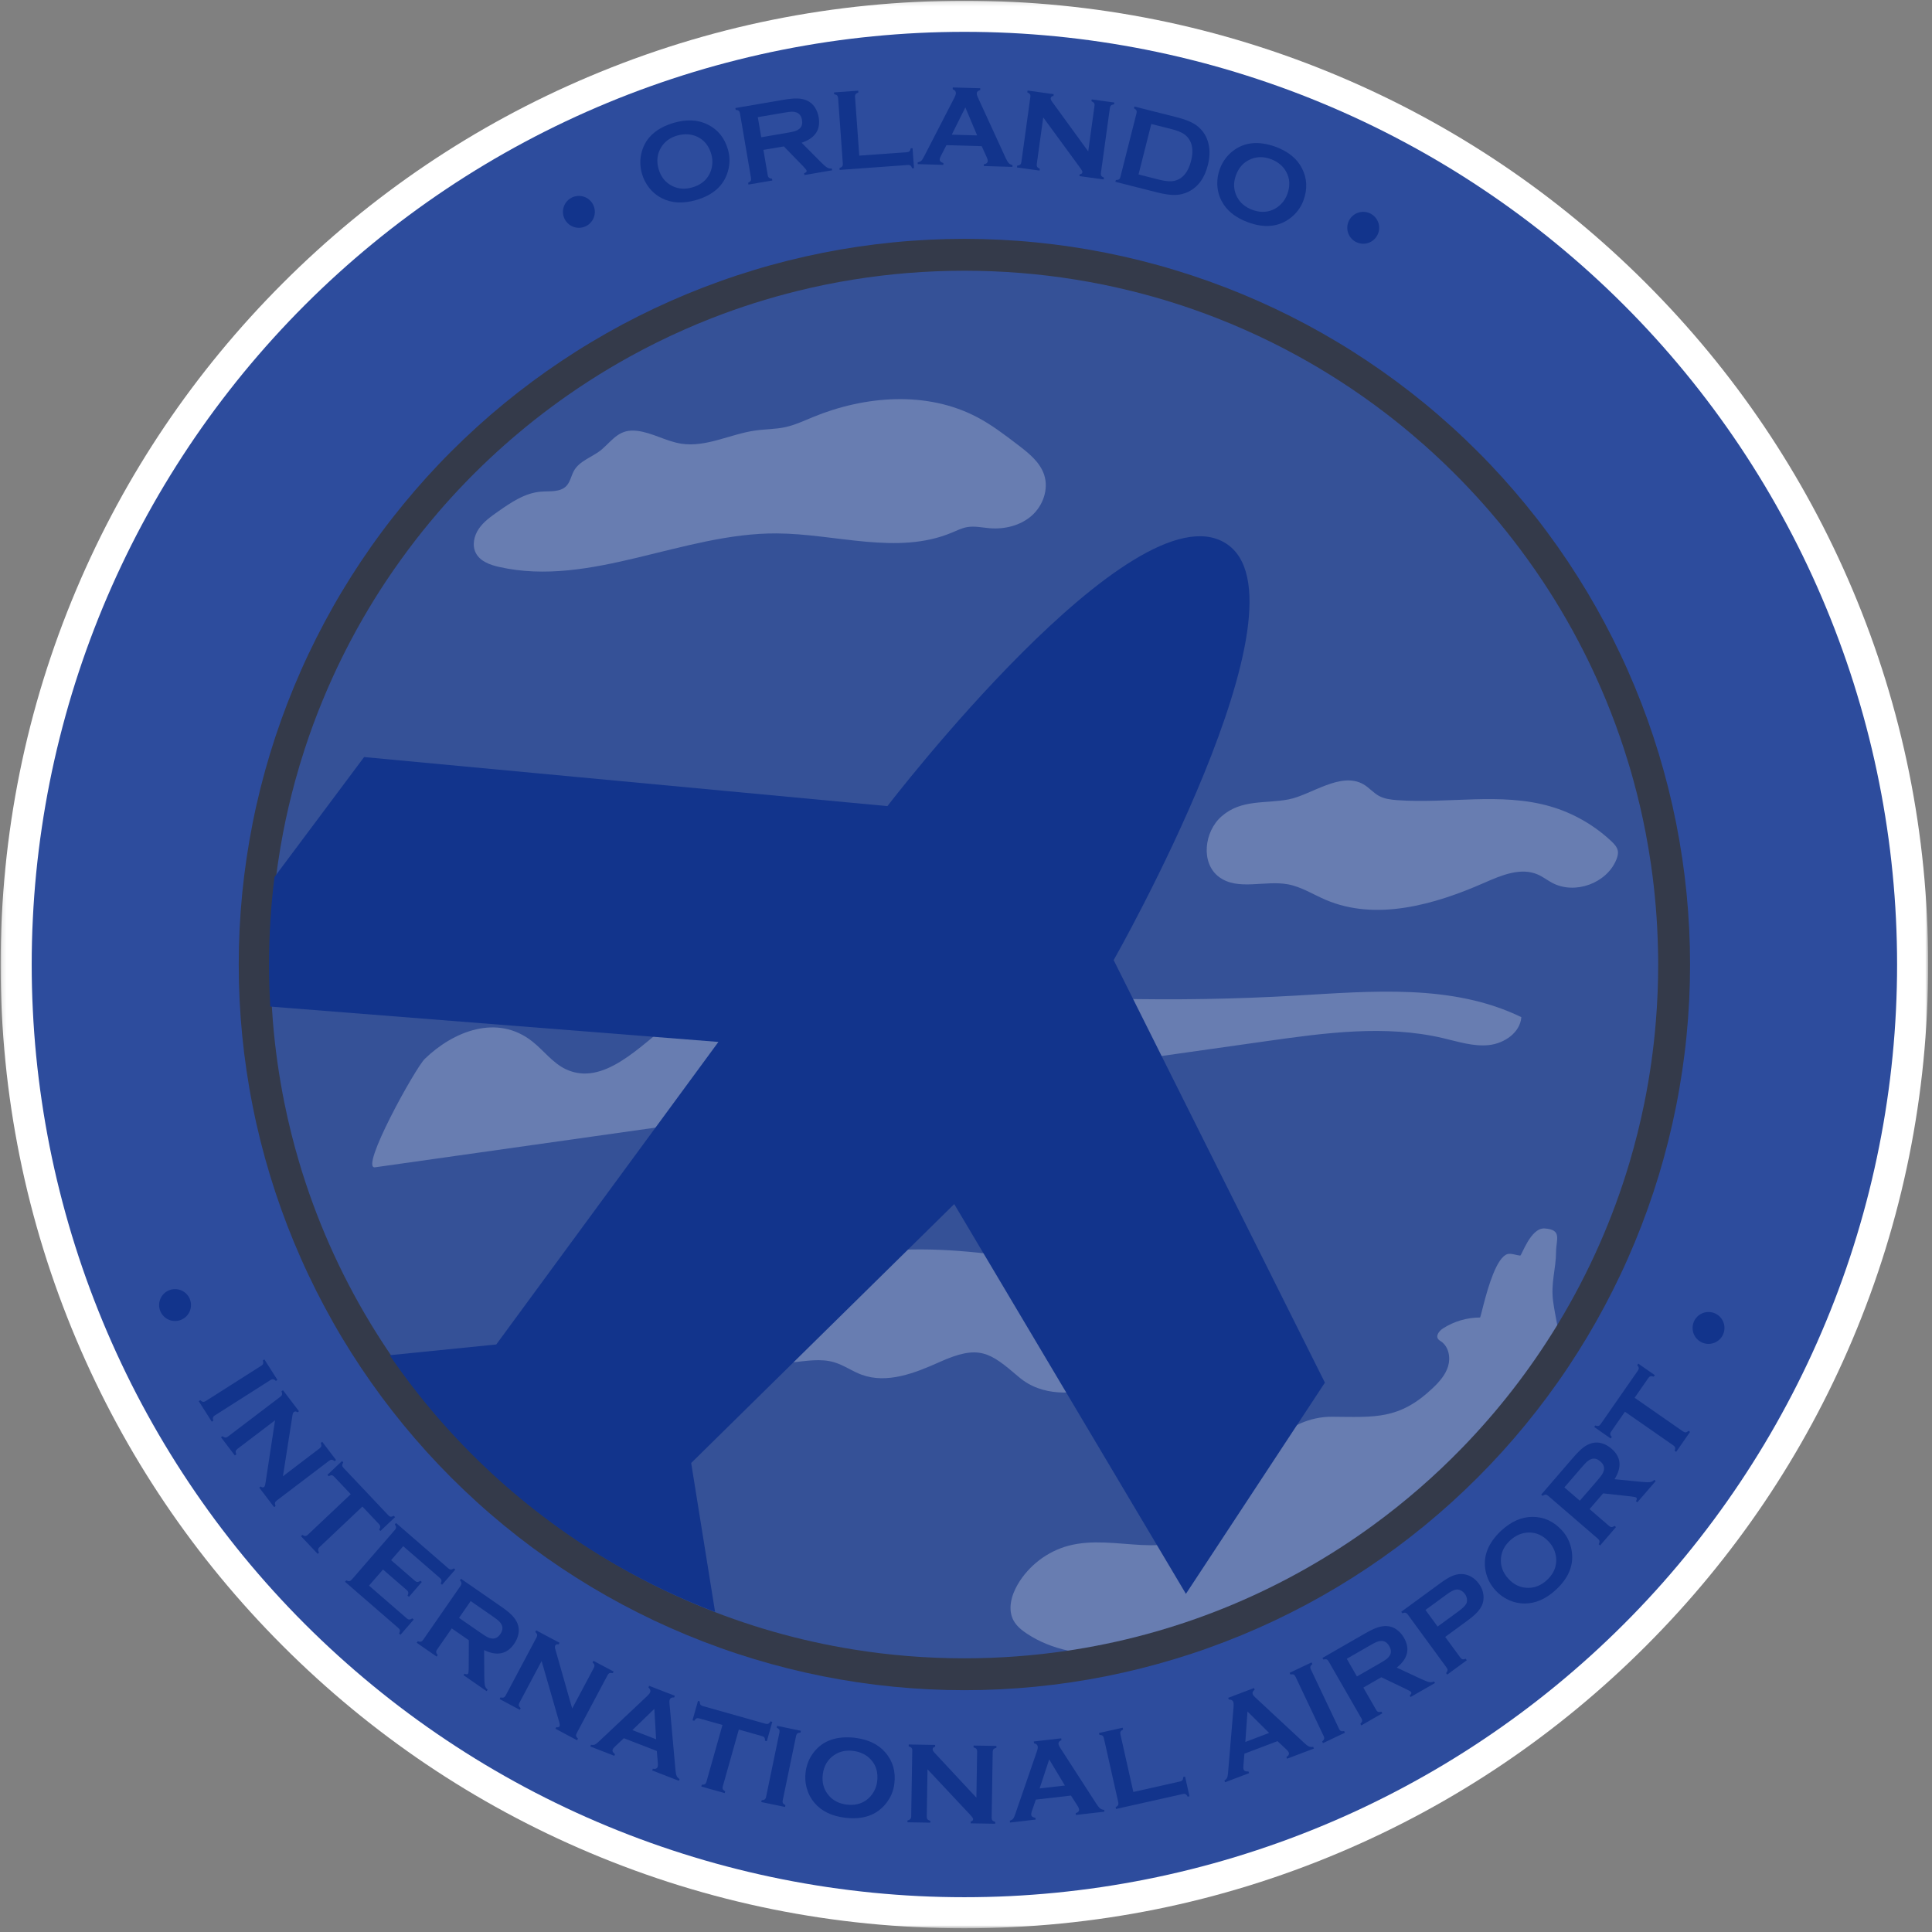<?xml version="1.0" encoding="UTF-8"?> <svg xmlns="http://www.w3.org/2000/svg" width="433" height="433" viewBox="0 0 433 433" fill="none"><rect x="0" y="0" width="433" height="433" fill="#808080" stroke="none"/><mask id="mask0_660_4257" style="mask-type:luminance" maskUnits="userSpaceOnUse" x="0" y="0" width="433" height="433"><path d="M0.13 0.156H432.13V432.156H0.13V0.156Z" fill="white"></path></mask><g mask="url(#mask0_660_4257)"><path d="M216.141 432.167C186.984 432.167 158.693 426.458 132.063 415.193C106.339 404.313 83.24 388.74 63.406 368.906C43.568 349.073 27.995 325.974 17.115 300.25C5.854 273.615 0.141 245.328 0.141 216.167C0.141 187.01 5.854 158.724 17.12 132.089C27.995 106.37 43.573 83.271 63.406 63.438C83.24 43.599 106.339 28.026 132.063 17.146C158.693 5.88 186.984 0.167 216.141 0.167C245.297 0.167 273.583 5.88 300.219 17.146C325.943 28.026 349.042 43.599 368.875 63.438C388.708 83.271 404.281 106.37 415.161 132.094C426.432 158.724 432.141 187.016 432.141 216.172C432.141 245.328 426.427 273.615 415.161 300.25C404.281 325.974 388.708 349.073 368.875 368.906C349.042 388.74 325.943 404.318 300.219 415.193C273.583 426.458 245.297 432.167 216.141 432.167Z" fill="white"></path></g><path d="M425.177 216.167C425.177 219.589 425.089 223.01 424.922 226.427C424.756 229.844 424.506 233.255 424.167 236.656C423.834 240.063 423.417 243.458 422.912 246.839C422.412 250.224 421.828 253.594 421.157 256.948C420.49 260.307 419.74 263.641 418.912 266.958C418.078 270.281 417.167 273.573 416.172 276.849C415.183 280.12 414.11 283.37 412.953 286.589C411.802 289.813 410.573 293 409.261 296.161C407.953 299.323 406.568 302.448 405.105 305.542C403.641 308.635 402.105 311.693 400.49 314.708C398.881 317.724 397.193 320.698 395.438 323.635C393.677 326.568 391.849 329.458 389.948 332.302C388.047 335.146 386.078 337.943 384.037 340.693C382 343.438 379.896 346.135 377.724 348.781C375.558 351.422 373.323 354.016 371.026 356.547C368.73 359.083 366.37 361.563 363.948 363.979C361.532 366.396 359.052 368.755 356.521 371.052C353.985 373.349 351.396 375.583 348.75 377.755C346.105 379.927 343.412 382.031 340.662 384.068C337.912 386.104 335.12 388.073 332.271 389.974C329.427 391.875 326.542 393.703 323.605 395.464C320.672 397.224 317.693 398.906 314.677 400.521C311.662 402.135 308.605 403.672 305.516 405.135C302.422 406.599 299.297 407.984 296.136 409.292C292.974 410.599 289.782 411.833 286.563 412.984C283.339 414.135 280.094 415.208 276.818 416.203C273.547 417.198 270.25 418.109 266.933 418.938C263.615 419.771 260.276 420.521 256.922 421.188C253.568 421.854 250.198 422.438 246.813 422.943C243.427 423.443 240.032 423.859 236.631 424.198C233.224 424.531 229.813 424.786 226.396 424.953C222.979 425.12 219.563 425.203 216.141 425.203C212.719 425.203 209.302 425.12 205.886 424.953C202.464 424.786 199.058 424.531 195.651 424.198C192.245 423.859 188.854 423.443 185.469 422.943C182.084 422.438 178.714 421.854 175.36 421.188C172.006 420.521 168.667 419.771 165.349 418.938C162.032 418.109 158.735 417.198 155.459 416.203C152.188 415.208 148.938 414.135 145.719 412.984C142.495 411.833 139.308 410.599 136.146 409.292C132.985 407.984 129.86 406.599 126.766 405.135C123.672 403.672 120.62 402.135 117.599 400.521C114.584 398.906 111.61 397.224 108.672 395.464C105.74 393.703 102.849 391.875 100.006 389.974C97.162 388.073 94.365 386.104 91.62 384.068C88.87 382.031 86.172 379.927 83.532 377.755C80.886 375.583 78.297 373.349 75.761 371.052C73.224 368.755 70.75 366.396 68.329 363.979C65.912 361.563 63.552 359.083 61.255 356.547C58.959 354.016 56.724 351.422 54.552 348.781C52.386 346.135 50.282 343.438 48.24 340.693C46.203 337.943 44.235 335.146 42.334 332.302C40.433 329.458 38.605 326.568 36.844 323.635C35.084 320.698 33.401 317.724 31.787 314.708C30.177 311.693 28.636 308.635 27.177 305.542C25.714 302.448 24.328 299.323 23.016 296.161C21.709 293 20.48 289.813 19.323 286.589C18.172 283.37 17.099 280.12 16.105 276.849C15.115 273.573 14.204 270.281 13.37 266.958C12.537 263.641 11.787 260.307 11.12 256.948C10.454 253.594 9.87 250.224 9.37 246.839C8.865 243.458 8.448 240.063 8.11 236.656C7.776 233.255 7.526 229.844 7.36 226.427C7.188 223.01 7.104 219.589 7.104 216.167C7.104 212.75 7.188 209.328 7.36 205.911C7.526 202.495 7.776 199.083 8.11 195.682C8.448 192.276 8.865 188.88 9.37 185.495C9.87 182.115 10.454 178.745 11.12 175.391C11.787 172.031 12.537 168.698 13.37 165.38C14.204 162.057 15.115 158.76 16.105 155.49C17.099 152.214 18.172 148.969 19.323 145.745C20.48 142.526 21.709 139.333 23.016 136.177C24.328 133.016 25.714 129.885 27.177 126.797C28.636 123.703 30.177 120.646 31.787 117.63C33.401 114.615 35.084 111.635 36.844 108.703C38.605 105.771 40.433 102.88 42.334 100.036C44.235 97.193 46.203 94.396 48.24 91.646C50.282 88.901 52.386 86.203 54.552 83.557C56.724 80.917 58.959 78.323 61.255 75.792C63.552 73.255 65.912 70.776 68.329 68.359C70.75 65.938 73.224 63.583 75.761 61.286C78.297 58.984 80.886 56.755 83.532 54.583C86.172 52.411 88.87 50.307 91.62 48.271C94.365 46.234 97.162 44.266 100.006 42.365C102.849 40.464 105.74 38.63 108.672 36.875C111.61 35.115 114.584 33.427 117.599 31.818C120.62 30.203 123.672 28.667 126.766 27.203C129.86 25.74 132.985 24.354 136.146 23.047C139.308 21.734 142.495 20.505 145.719 19.354C148.938 18.203 152.188 17.13 155.459 16.135C158.735 15.141 162.032 14.229 165.349 13.401C168.667 12.568 172.006 11.818 175.36 11.151C178.714 10.484 182.084 9.901 185.469 9.396C188.854 8.896 192.245 8.474 195.651 8.141C199.058 7.807 202.464 7.552 205.886 7.385C209.302 7.219 212.719 7.135 216.141 7.135C219.563 7.135 222.979 7.219 226.396 7.385C229.813 7.552 233.224 7.807 236.631 8.141C240.032 8.474 243.427 8.896 246.813 9.396C250.198 9.901 253.568 10.484 256.922 11.151C260.276 11.818 263.615 12.568 266.933 13.401C270.25 14.229 273.547 15.141 276.818 16.135C280.094 17.13 283.339 18.203 286.563 19.354C289.782 20.505 292.974 21.734 296.136 23.047C299.297 24.354 302.422 25.74 305.516 27.203C308.605 28.667 311.662 30.203 314.677 31.818C317.693 33.427 320.672 35.115 323.605 36.875C326.542 38.63 329.427 40.464 332.271 42.365C335.12 44.266 337.912 46.234 340.662 48.271C343.412 50.307 346.105 52.411 348.75 54.583C351.396 56.755 353.985 58.984 356.521 61.286C359.052 63.583 361.532 65.938 363.948 68.359C366.37 70.776 368.73 73.255 371.026 75.792C373.323 78.323 375.558 80.917 377.724 83.557C379.896 86.203 382 88.901 384.037 91.646C386.078 94.396 388.047 97.193 389.948 100.036C391.849 102.88 393.677 105.771 395.438 108.703C397.193 111.635 398.881 114.615 400.49 117.63C402.105 120.646 403.641 123.703 405.105 126.797C406.568 129.885 407.953 133.016 409.261 136.177C410.573 139.333 411.802 142.526 412.953 145.745C414.11 148.969 415.183 152.214 416.172 155.49C417.167 158.76 418.078 162.057 418.912 165.38C419.74 168.698 420.49 172.031 421.157 175.391C421.828 178.745 422.412 182.115 422.912 185.495C423.417 188.88 423.834 192.276 424.167 195.682C424.506 199.083 424.756 202.495 424.922 205.911C425.089 209.328 425.177 212.75 425.177 216.167Z" fill="#2D4C9D"></path><path d="M378.776 216.167C378.776 218.828 378.713 221.49 378.583 224.151C378.448 226.807 378.255 229.464 377.994 232.109C377.734 234.76 377.406 237.401 377.015 240.031C376.625 242.667 376.172 245.286 375.651 247.896C375.13 250.51 374.547 253.104 373.901 255.688C373.255 258.271 372.547 260.833 371.776 263.38C371 265.927 370.166 268.453 369.271 270.958C368.375 273.464 367.416 275.948 366.396 278.406C365.38 280.865 364.302 283.297 363.161 285.703C362.026 288.109 360.828 290.49 359.573 292.833C358.317 295.182 357.005 297.5 355.64 299.781C354.271 302.063 352.843 304.313 351.369 306.526C349.89 308.74 348.354 310.911 346.771 313.052C345.187 315.188 343.547 317.286 341.859 319.344C340.172 321.401 338.432 323.417 336.646 325.391C334.859 327.359 333.026 329.286 331.14 331.172C329.26 333.052 327.333 334.885 325.359 336.677C323.385 338.464 321.375 340.198 319.317 341.891C317.26 343.578 315.161 345.214 313.021 346.802C310.885 348.385 308.708 349.917 306.494 351.396C304.281 352.875 302.036 354.297 299.75 355.667C297.468 357.036 295.156 358.349 292.807 359.604C290.458 360.854 288.083 362.052 285.677 363.193C283.271 364.328 280.838 365.406 278.38 366.427C275.916 367.443 273.437 368.401 270.932 369.297C268.422 370.198 265.896 371.031 263.349 371.802C260.802 372.573 258.239 373.286 255.656 373.932C253.073 374.578 250.479 375.161 247.869 375.682C245.26 376.198 242.635 376.656 240.005 377.047C237.369 377.438 234.729 377.76 232.083 378.021C229.432 378.281 226.776 378.479 224.119 378.609C221.463 378.74 218.802 378.807 216.14 378.807C213.479 378.807 210.817 378.74 208.161 378.609C205.5 378.479 202.849 378.281 200.198 378.021C197.552 377.76 194.911 377.438 192.276 377.047C189.64 376.656 187.021 376.198 184.411 375.682C181.802 375.161 179.203 374.578 176.619 373.932C174.041 373.286 171.474 372.573 168.927 371.802C166.38 371.031 163.854 370.198 161.349 369.297C158.843 368.401 156.359 367.443 153.901 366.427C151.442 365.406 149.01 364.328 146.604 363.193C144.198 362.052 141.823 360.854 139.474 359.604C137.125 358.349 134.812 357.036 132.526 355.667C130.244 354.297 127.994 352.875 125.781 351.396C123.573 349.917 121.396 348.385 119.255 346.802C117.119 345.214 115.021 343.578 112.963 341.891C110.906 340.198 108.89 338.464 106.922 336.677C104.948 334.885 103.021 333.052 101.14 331.172C99.255 329.286 97.422 327.359 95.635 325.391C93.849 323.417 92.109 321.401 90.422 319.344C88.729 317.286 87.093 315.188 85.51 313.052C83.922 310.911 82.39 308.74 80.911 306.526C79.432 304.313 78.01 302.063 76.64 299.781C75.27 297.5 73.963 295.182 72.708 292.833C71.453 290.49 70.255 288.109 69.12 285.703C67.979 283.297 66.901 280.865 65.885 278.406C64.864 275.948 63.906 273.464 63.01 270.958C62.114 268.453 61.281 265.927 60.505 263.38C59.734 260.833 59.026 258.271 58.375 255.688C57.729 253.104 57.145 250.51 56.63 247.896C56.109 245.286 55.656 242.667 55.265 240.031C54.875 237.401 54.547 234.76 54.286 232.109C54.026 229.464 53.828 226.807 53.698 224.151C53.567 221.49 53.505 218.828 53.505 216.167C53.505 213.505 53.567 210.849 53.698 208.188C53.828 205.531 54.026 202.875 54.286 200.229C54.547 197.578 54.875 194.938 55.265 192.307C55.656 189.672 56.109 187.052 56.63 184.438C57.145 181.828 57.729 179.234 58.375 176.651C59.026 174.068 59.734 171.505 60.505 168.958C61.281 166.411 62.114 163.885 63.01 161.38C63.906 158.87 64.864 156.391 65.885 153.932C66.901 151.474 67.979 149.036 69.12 146.63C70.255 144.229 71.453 141.849 72.708 139.5C73.963 137.156 75.27 134.839 76.64 132.557C78.01 130.276 79.432 128.026 80.911 125.813C82.39 123.599 83.922 121.422 85.51 119.286C87.093 117.146 88.729 115.052 90.422 112.995C92.109 110.938 93.849 108.922 95.635 106.948C97.422 104.974 99.255 103.047 101.14 101.167C103.021 99.287 104.948 97.448 106.922 95.662C108.89 93.875 110.906 92.135 112.963 90.448C115.021 88.76 117.119 87.125 119.255 85.537C121.396 83.953 123.573 82.422 125.781 80.943C127.994 79.463 130.244 78.037 132.526 76.672C134.812 75.302 137.125 73.99 139.474 72.734C141.823 71.479 144.198 70.287 146.604 69.146C149.01 68.01 151.442 66.932 153.901 65.912C156.359 64.896 158.843 63.938 161.349 63.042C163.854 62.141 166.38 61.307 168.927 60.536C171.474 59.76 174.041 59.052 176.619 58.406C179.203 57.76 181.802 57.177 184.411 56.656C187.021 56.135 189.64 55.682 192.276 55.292C194.911 54.901 197.552 54.578 200.198 54.318C202.849 54.052 205.5 53.859 208.161 53.729C210.817 53.599 213.479 53.531 216.14 53.531C218.802 53.531 221.463 53.599 224.119 53.729C226.776 53.859 229.432 54.052 232.083 54.318C234.729 54.578 237.369 54.901 240.005 55.292C242.635 55.682 245.26 56.135 247.869 56.656C250.479 57.177 253.073 57.76 255.656 58.406C258.239 59.052 260.802 59.76 263.349 60.536C265.896 61.307 268.422 62.141 270.932 63.042C273.437 63.938 275.916 64.896 278.38 65.912C280.838 66.932 283.271 68.01 285.677 69.146C288.083 70.287 290.458 71.479 292.807 72.734C295.156 73.99 297.468 75.302 299.75 76.672C302.036 78.037 304.281 79.463 306.494 80.943C308.708 82.422 310.885 83.953 313.021 85.537C315.161 87.125 317.26 88.76 319.317 90.448C321.375 92.135 323.385 93.875 325.359 95.662C327.333 97.448 329.26 99.287 331.14 101.167C333.026 103.047 334.859 104.974 336.646 106.948C338.432 108.922 340.172 110.938 341.859 112.995C343.547 115.052 345.187 117.146 346.771 119.286C348.354 121.422 349.89 123.599 351.369 125.813C352.843 128.026 354.271 130.276 355.64 132.557C357.005 134.839 358.317 137.156 359.573 139.5C360.828 141.849 362.026 144.229 363.161 146.63C364.302 149.036 365.38 151.474 366.396 153.932C367.416 156.391 368.375 158.87 369.271 161.38C370.166 163.885 371 166.411 371.776 168.958C372.547 171.505 373.255 174.068 373.901 176.651C374.547 179.234 375.13 181.828 375.651 184.438C376.172 187.052 376.625 189.672 377.015 192.307C377.406 194.938 377.734 197.578 377.994 200.229C378.255 202.875 378.448 205.531 378.583 208.188C378.713 210.849 378.776 213.505 378.776 216.167Z" fill="#343A4A"></path><path d="M371.63 216.167C371.63 220.448 371.458 224.693 371.114 228.885C370.614 235.109 369.744 241.234 368.526 247.229C367.614 251.714 366.515 256.13 365.229 260.469C363.364 266.755 361.109 272.88 358.494 278.812C355.791 284.953 352.692 290.891 349.244 296.589C349.172 296.719 349.093 296.844 349.015 296.969C342.958 306.911 335.817 316.12 327.755 324.427C321.588 330.786 314.885 336.615 307.713 341.849C288.375 355.964 265.661 365.724 241 369.682C240.453 369.771 239.906 369.854 239.359 369.937C231.781 371.073 224.031 371.661 216.135 371.661C207.677 371.661 199.369 370.99 191.281 369.682C166.619 365.724 143.901 355.958 124.562 341.849C117.39 336.615 110.687 330.781 104.521 324.427C96.354 316.01 89.135 306.677 83.026 296.594C79.578 290.896 76.484 284.958 73.776 278.812C71.166 272.88 68.911 266.76 67.046 260.469C65.76 256.135 64.656 251.714 63.75 247.229C62.536 241.234 61.661 235.115 61.156 228.885C60.817 224.693 60.645 220.453 60.645 216.172C60.645 214.927 60.656 213.682 60.687 212.443C60.76 209.365 60.922 206.307 61.172 203.271C61.437 200.031 61.802 196.823 62.265 193.646C62.609 191.255 63.01 188.88 63.463 186.526C64.218 182.615 65.125 178.755 66.166 174.953C66.823 172.557 67.536 170.182 68.302 167.839C69.5 164.167 70.828 160.562 72.291 157.021C72.989 155.307 73.729 153.62 74.489 151.937C75.755 149.151 77.104 146.401 78.526 143.703C79.427 141.99 80.364 140.292 81.328 138.62C82.942 135.818 84.645 133.073 86.422 130.385C87.562 128.667 88.734 126.974 89.942 125.307C91.974 122.49 94.093 119.745 96.307 117.073C97.015 116.219 97.729 115.37 98.458 114.526C100.26 112.448 102.114 110.411 104.026 108.427C104.849 107.568 105.677 106.719 106.526 105.885C108.635 103.786 110.802 101.75 113.026 99.781C113.994 98.922 114.974 98.073 115.968 97.24C118.474 95.12 121.052 93.088 123.687 91.135C124.854 90.271 126.031 89.422 127.218 88.594C130.291 86.448 133.448 84.411 136.672 82.49C138.135 81.62 139.614 80.771 141.104 79.948C145.109 77.734 149.218 75.698 153.427 73.844C155.437 72.953 157.474 72.104 159.531 71.302C165.76 68.865 172.177 66.823 178.771 65.198C182.875 64.182 187.047 63.333 191.276 62.656C199.364 61.354 207.672 60.677 216.135 60.677C224.599 60.677 232.901 61.349 240.994 62.656C245.224 63.333 249.39 64.182 253.5 65.198C260.088 66.823 266.51 68.865 272.734 71.302C274.791 72.104 276.833 72.948 278.843 73.844C283.047 75.698 287.161 77.734 291.166 79.948C292.656 80.771 294.13 81.62 295.599 82.49C298.823 84.411 301.974 86.448 305.047 88.594C306.234 89.422 307.416 90.271 308.578 91.135C311.218 93.088 313.791 95.12 316.297 97.24C317.286 98.073 318.271 98.922 319.244 99.781C321.463 101.755 323.635 103.786 325.739 105.885C326.583 106.719 327.422 107.568 328.244 108.427C330.151 110.411 332.01 112.448 333.812 114.526C334.536 115.37 335.25 116.214 335.963 117.073C338.172 119.745 340.297 122.49 342.328 125.307C343.531 126.974 344.708 128.667 345.843 130.385C347.625 133.073 349.323 135.818 350.937 138.62C351.906 140.292 352.838 141.99 353.739 143.703C355.166 146.401 356.515 149.146 357.776 151.937C358.541 153.62 359.276 155.307 359.979 157.021C361.437 160.562 362.765 164.167 363.963 167.839C364.729 170.182 365.448 172.557 366.099 174.953C367.146 178.755 368.047 182.615 368.802 186.526C369.255 188.88 369.661 191.255 370.005 193.646C370.468 196.823 370.828 200.031 371.099 203.271C371.349 206.307 371.505 209.365 371.578 212.443C371.619 213.682 371.63 214.922 371.63 216.167Z" fill="#355197"></path><path d="M142.818 96.562C146.224 96.979 149.292 98.911 152.683 99.438C158.255 100.302 163.641 97.297 169.224 96.495C171.49 96.172 173.802 96.213 176.037 95.724C178.183 95.25 180.188 94.302 182.219 93.469C193.917 88.656 207.766 87.594 218.959 93.479C222.245 95.203 225.209 97.463 228.151 99.719C230.552 101.547 233.078 103.557 234.021 106.427C235.068 109.63 233.766 113.328 231.24 115.562C228.714 117.797 225.172 118.661 221.813 118.385C220.141 118.25 218.459 117.854 216.797 118.13C215.573 118.339 214.438 118.911 213.287 119.391C201.099 124.484 187.271 119.615 174.063 119.547C153.026 119.437 132.396 131.682 111.875 127.068C109.839 126.609 107.636 125.823 106.662 123.979C105.761 122.276 106.219 120.115 107.302 118.521C108.38 116.932 109.99 115.792 111.563 114.682C114.511 112.615 117.646 110.469 121.24 110.187C123.214 110.031 125.505 110.359 126.901 108.948C127.771 108.062 127.995 106.745 128.563 105.635C129.792 103.224 132.99 102.391 134.953 100.656C137.49 98.406 138.891 96.078 142.818 96.562Z" fill="white" fill-opacity="0.25"></path><path d="M305.578 175.781C306.843 176.51 307.797 177.698 309.078 178.391C310.307 179.057 311.739 179.224 313.135 179.328C324.583 180.161 336.39 177.536 347.416 180.719C352.536 182.193 357.291 184.911 361.166 188.568C361.791 189.156 362.422 189.828 362.583 190.672C362.708 191.344 362.51 192.042 362.25 192.677C360.083 197.984 352.953 200.563 347.89 197.87C346.791 197.286 345.797 196.5 344.651 196C340.838 194.333 336.489 196.167 332.677 197.844C321.432 202.792 308.38 206.5 297.088 201.661C294.291 200.464 291.666 198.76 288.677 198.198C283.495 197.229 277.463 199.693 273.224 196.557C269.041 193.458 269.864 186.37 273.791 182.948C278.224 179.078 283.51 180.172 288.797 179.161C293.838 178.193 300.474 172.844 305.578 175.781Z" fill="white" fill-opacity="0.25"></path><path d="M210.552 305.271C205.032 307.755 198.782 310.193 193.099 308.099C190.985 307.323 189.115 305.953 186.953 305.313C183.922 304.412 180.683 305.031 177.537 305.349C169.521 306.162 161.313 304.938 153.886 301.823C158.042 293.724 164.381 286.755 172.058 281.865C173.459 280.974 174.985 280.125 176.641 280.115C178.599 280.104 180.354 281.25 182.235 281.781C185.287 282.641 188.521 281.844 191.641 281.266C202.787 279.198 214.266 279.995 225.5 281.505C234.381 282.698 243.276 284.349 251.568 287.74C256.854 289.896 262.568 293.922 262.334 299.625C262.193 303.078 259.745 306.104 256.782 307.87C253.813 309.641 250.36 310.375 246.979 311.083C240.443 312.453 233.61 313.125 228.308 308.589C221.844 303.068 219.464 301.26 210.552 305.271Z" fill="white" fill-opacity="0.25"></path><path d="M349.015 296.969C342.958 306.911 335.817 316.12 327.755 324.427C321.588 330.786 314.885 336.615 307.713 341.849C288.375 355.964 265.661 365.724 241 369.682C240.453 369.771 239.906 369.854 239.359 369.938C236.099 369.214 232.994 368.021 230.13 366.125C228.953 365.339 227.817 364.417 227.145 363.172C225.817 360.698 226.645 357.594 228.052 355.167C230.515 350.911 234.713 347.698 239.463 346.432C244.744 345.026 250.317 345.979 255.776 346.26C261.234 346.542 267.213 345.932 271.177 342.161C273.166 340.271 274.437 337.76 275.76 335.354C280.661 326.464 288.432 317.438 298.583 317.521C308.198 317.604 313.593 318.182 321.031 311.167C322.526 309.766 323.953 308.172 324.546 306.214C325.14 304.255 324.692 301.849 323.015 300.672C322.76 300.5 322.484 300.349 322.307 300.099C321.734 299.286 322.604 298.234 323.442 297.698C325.89 296.135 328.786 295.286 331.692 295.281C331.781 295.281 332.062 294.042 332.515 292.297C333.541 288.359 335.437 281.828 337.838 281.068C338.609 280.823 339.942 281.344 340.708 281.406C341.041 281.432 343.031 275.13 346.166 275.323C350.177 275.568 348.76 277.797 348.744 280.563C348.718 284.526 347.51 287.589 348.104 291.786C348.354 293.531 348.687 295.255 349.015 296.969Z" fill="white" fill-opacity="0.25"></path><path d="M119.323 233.427C121.865 235.448 123.865 238.229 126.797 239.625C135.167 243.594 143.329 234.552 150.651 228.885C166.771 216.411 189.438 219.151 209.709 221.266C236.464 224.062 263.443 224.687 290.297 223.141C307.438 222.146 325.526 220.448 340.964 227.964C340.709 231.432 337.141 233.859 333.677 234.224C330.219 234.589 326.802 233.458 323.417 232.667C310.485 229.635 296.974 231.484 283.829 233.344C267.688 235.63 251.547 237.911 235.407 240.198C184.959 247.339 134.511 254.479 84.063 261.615C80.474 262.125 93.073 239.38 95.204 237.312C101.537 231.167 111.401 227.141 119.323 233.427Z" fill="white" fill-opacity="0.25"></path><path d="M296.938 309.875L265.787 357.214L213.86 269.859L154.907 327.891L160.266 361.276C152.625 358.365 145.276 354.87 138.266 350.839C138.256 350.833 138.245 350.828 138.229 350.818C117.922 339.141 100.511 322.995 87.323 303.729L111.224 301.323L161.011 233.516L60.573 225.594C60.386 222.479 60.292 219.339 60.292 216.172C60.292 209.526 60.709 202.979 61.521 196.552L81.605 169.672L198.891 180.667C198.891 180.667 253.87 108.891 274.641 121.719C295.412 134.547 249.594 215.182 249.594 215.182L296.938 309.875Z" fill="#12348C"></path><path d="M46.11 314.005L58.573 306.078C58.787 305.938 58.922 305.781 58.969 305.609C59.021 305.438 59 305.198 58.907 304.896L59.255 304.677L62.177 309.266L61.834 309.484C61.605 309.266 61.396 309.146 61.214 309.12C61.032 309.094 60.834 309.151 60.615 309.292L48.157 317.219C47.933 317.359 47.797 317.521 47.74 317.703C47.688 317.88 47.714 318.12 47.808 318.411L47.464 318.625L44.542 314.036L44.886 313.818C45.12 314.031 45.328 314.151 45.511 314.177C45.688 314.203 45.886 314.146 46.11 314.005Z" fill="#12348C"></path><path d="M61.646 318.318L53.203 324.734C52.995 324.896 52.87 325.068 52.833 325.24C52.797 325.417 52.839 325.656 52.958 325.953L52.63 326.198L49.531 322.12L49.854 321.875C50.109 322.068 50.323 322.172 50.505 322.182C50.688 322.193 50.885 322.12 51.094 321.958L62.854 313.021C63.057 312.865 63.177 312.703 63.214 312.521C63.245 312.344 63.208 312.109 63.089 311.813L63.417 311.568L67.005 316.286L66.677 316.531C66.385 316.297 66.115 316.271 65.88 316.453C65.713 316.573 65.609 316.807 65.557 317.146L63.411 330.859L71.651 324.594C71.854 324.443 71.979 324.276 72.01 324.099C72.047 323.922 72.005 323.682 71.891 323.385L72.219 323.141L75.318 327.219L74.99 327.469C74.74 327.276 74.521 327.172 74.338 327.161C74.162 327.146 73.969 327.219 73.766 327.375L62.005 336.313C61.797 336.474 61.672 336.641 61.635 336.818C61.599 336.995 61.641 337.234 61.755 337.531L61.432 337.776L58.104 333.401L58.432 333.156C58.708 333.396 58.964 333.427 59.198 333.25C59.333 333.146 59.443 332.802 59.526 332.214L61.646 318.318Z" fill="#12348C"></path><path d="M81.224 337.651L71.614 346.734C71.421 346.912 71.312 347.094 71.302 347.276C71.281 347.458 71.349 347.688 71.495 347.969L71.198 348.25L67.458 344.292L67.755 344.01C68.031 344.177 68.255 344.255 68.437 344.245C68.62 344.24 68.807 344.146 68.995 343.964L78.609 334.88L74.885 330.948C74.713 330.76 74.536 330.656 74.354 330.641C74.177 330.62 73.948 330.688 73.661 330.839L73.38 330.542L76.661 327.443L76.937 327.745C76.776 328.021 76.703 328.25 76.703 328.427C76.708 328.604 76.802 328.786 76.979 328.974L87.026 339.604C87.208 339.797 87.385 339.906 87.567 339.922C87.745 339.938 87.974 339.875 88.26 339.724L88.541 340.021L85.26 343.12L84.984 342.818C85.151 342.547 85.229 342.318 85.218 342.135C85.213 341.958 85.12 341.771 84.937 341.578L81.224 337.651Z" fill="#12348C"></path><path d="M85.838 351.76L82.703 355.37L91.177 362.719C91.37 362.891 91.557 362.974 91.74 362.969C91.922 362.969 92.146 362.88 92.412 362.703L92.719 362.974L89.766 366.38L89.453 366.115C89.594 365.828 89.646 365.594 89.625 365.411C89.599 365.234 89.49 365.057 89.297 364.891L77.328 354.51L77.599 354.203C77.885 354.339 78.115 354.391 78.297 354.37C78.474 354.344 78.651 354.229 78.828 354.031L88.5 342.885C88.672 342.688 88.76 342.495 88.755 342.313C88.755 342.13 88.667 341.911 88.49 341.641L88.76 341.333L100.495 351.516C100.688 351.682 100.88 351.766 101.057 351.76C101.24 351.76 101.464 351.672 101.729 351.5L102.036 351.766L99.078 355.177L98.771 354.906C98.906 354.62 98.963 354.391 98.938 354.208C98.912 354.026 98.807 353.854 98.615 353.682L90.37 346.536L87.656 349.661L93.005 354.302C93.198 354.469 93.385 354.552 93.562 354.547C93.745 354.547 93.969 354.464 94.234 354.286L94.542 354.552L91.656 357.88L91.344 357.615C91.474 357.333 91.531 357.099 91.51 356.917C91.484 356.734 91.38 356.563 91.188 356.391L85.838 351.76Z" fill="#12348C"></path><path d="M101.245 364.958L97.948 369.719C97.802 369.927 97.74 370.125 97.766 370.313C97.787 370.495 97.896 370.703 98.099 370.938L97.865 371.276L93.391 368.177L93.625 367.839C93.922 367.943 94.162 367.974 94.338 367.932C94.516 367.885 94.672 367.76 94.818 367.547L103.229 355.406C103.38 355.193 103.448 354.99 103.422 354.813C103.401 354.63 103.292 354.417 103.089 354.172L103.323 353.839L112.292 360.052C113.385 360.807 114.208 361.474 114.76 362.042C115.313 362.609 115.719 363.219 115.979 363.865C116.276 364.609 116.349 365.391 116.193 366.203C116.031 366.984 115.719 367.719 115.24 368.406C113.62 370.745 111.375 371.214 108.5 369.813L108.536 375.698C108.547 376.734 108.599 377.427 108.688 377.786C108.776 378.141 108.979 378.443 109.292 378.693L109.057 379.026L103.88 375.438L104.109 375.104C104.505 375.297 104.771 375.292 104.906 375.099C104.995 374.974 105.042 374.552 105.047 373.844L105.073 367.609L101.245 364.958ZM102.88 362.599L107.714 365.943C108.427 366.438 108.948 366.766 109.266 366.927C109.594 367.089 109.922 367.188 110.26 367.224C110.99 367.307 111.615 366.974 112.135 366.224C112.651 365.474 112.745 364.771 112.411 364.115C112.255 363.797 112.047 363.526 111.792 363.292C111.536 363.057 111.042 362.688 110.318 362.182L105.484 358.833L102.88 362.599Z" fill="#12348C"></path><path d="M121.385 372.271L116.406 381.635C116.286 381.865 116.239 382.068 116.286 382.245C116.328 382.422 116.458 382.62 116.692 382.839L116.5 383.203L111.974 380.797L112.166 380.432C112.479 380.5 112.718 380.505 112.885 380.438C113.057 380.375 113.203 380.224 113.328 379.995L120.26 366.953C120.38 366.729 120.416 366.526 120.38 366.349C120.338 366.177 120.203 365.974 119.974 365.755L120.161 365.396L125.396 368.177L125.203 368.542C124.838 368.453 124.583 368.537 124.442 368.802C124.349 368.984 124.349 369.24 124.442 369.568L128.239 382.917L133.099 373.781C133.218 373.552 133.255 373.354 133.218 373.177C133.177 373 133.041 372.802 132.812 372.583L133 372.224L137.526 374.63L137.333 374.99C137.021 374.922 136.781 374.922 136.614 374.984C136.442 375.047 136.302 375.193 136.182 375.417L129.244 388.458C129.119 388.693 129.078 388.896 129.119 389.073C129.166 389.25 129.297 389.448 129.531 389.667L129.338 390.026L124.489 387.448L124.682 387.083C125.031 387.188 125.276 387.109 125.411 386.854C125.489 386.703 125.448 386.339 125.281 385.771L121.385 372.271Z" fill="#12348C"></path><path d="M147.203 392.427L139.813 389.568L137.834 391.432C137.558 391.693 137.386 391.911 137.318 392.099C137.183 392.448 137.354 392.792 137.834 393.13L137.683 393.51L132.308 391.432L132.453 391.047C132.797 391.109 133.084 391.089 133.308 390.995C133.537 390.901 133.849 390.667 134.24 390.286L145.058 380.104C145.401 379.776 145.62 379.5 145.714 379.26C145.854 378.896 145.724 378.542 145.328 378.208L145.474 377.823L151.24 380.057L151.094 380.438C150.573 380.391 150.245 380.536 150.12 380.87C150.032 381.099 150.006 381.391 150.042 381.74L151.386 396.677C151.443 397.307 151.532 397.76 151.657 398.031C151.782 398.307 151.995 398.536 152.308 398.729L152.157 399.115L146.167 396.792L146.318 396.411C146.875 396.531 147.235 396.385 147.391 395.979C147.453 395.813 147.469 395.536 147.438 395.146L147.203 392.427ZM147.047 389.807L146.651 382.99L141.729 387.75L147.047 389.807Z" fill="#12348C"></path><path d="M165.583 387.63L161.994 400.354C161.922 400.609 161.927 400.818 162 400.984C162.078 401.146 162.255 401.313 162.526 401.479L162.416 401.87L157.177 400.396L157.291 400C157.609 400 157.843 399.953 157.994 399.854C158.146 399.755 158.255 399.578 158.328 399.323L161.922 386.594L156.708 385.125C156.458 385.057 156.255 385.057 156.093 385.135C155.932 385.208 155.765 385.385 155.599 385.661L155.208 385.552L156.432 381.208L156.823 381.318C156.828 381.646 156.88 381.88 156.974 382.031C157.073 382.177 157.244 382.286 157.489 382.354L171.567 386.328C171.823 386.401 172.031 386.401 172.192 386.323C172.359 386.245 172.521 386.073 172.687 385.797L173.083 385.906L171.859 390.245L171.463 390.135C171.463 389.813 171.416 389.573 171.317 389.427C171.218 389.276 171.041 389.167 170.786 389.099L165.583 387.63Z" fill="#12348C"></path><path d="M171.693 402.724L174.693 388.266C174.745 388.016 174.724 387.807 174.641 387.651C174.552 387.495 174.365 387.344 174.078 387.198L174.162 386.797L179.495 387.901L179.412 388.302C179.094 388.318 178.865 388.38 178.719 388.495C178.573 388.604 178.474 388.786 178.422 389.036L175.422 403.5C175.37 403.755 175.386 403.969 175.479 404.13C175.573 404.297 175.756 404.443 176.032 404.578L175.948 404.979L170.62 403.875L170.703 403.474C171.021 403.453 171.25 403.391 171.396 403.276C171.542 403.167 171.641 402.984 171.693 402.724Z" fill="#12348C"></path><path d="M191.568 389.469C194.588 389.839 196.885 390.948 198.453 392.797C200.115 394.734 200.776 397.052 200.443 399.76C200.245 401.417 199.604 402.911 198.531 404.24C196.437 406.828 193.391 407.88 189.396 407.391C186.401 407.026 184.12 405.917 182.552 404.068C181.713 403.083 181.125 401.948 180.781 400.672C180.479 399.547 180.401 398.391 180.547 397.208C180.76 395.474 181.401 393.943 182.463 392.615C184.5 390.073 187.536 389.026 191.568 389.469ZM191.224 392.411C189.573 392.208 188.135 392.531 186.917 393.375C185.469 394.375 184.63 395.807 184.401 397.682C184.172 399.557 184.641 401.156 185.802 402.469C186.781 403.583 188.104 404.245 189.771 404.448C191.437 404.656 192.88 404.333 194.088 403.49C194.812 402.984 195.401 402.333 195.849 401.531C196.25 400.813 196.495 400.057 196.594 399.255C196.833 397.297 196.37 395.672 195.208 394.391C194.213 393.292 192.885 392.63 191.224 392.411Z" fill="#12348C"></path><path d="M207.875 396.536L207.703 407.141C207.698 407.406 207.755 407.609 207.875 407.745C207.99 407.885 208.203 408 208.505 408.089L208.5 408.495L203.375 408.411L203.385 408.005C203.693 407.927 203.906 407.818 204.026 407.682C204.146 407.547 204.214 407.349 204.219 407.083L204.458 392.318C204.464 392.063 204.406 391.865 204.286 391.724C204.172 391.589 203.958 391.474 203.656 391.385L203.661 390.974L209.589 391.073L209.583 391.479C209.214 391.568 209.031 391.76 209.026 392.057C209.021 392.266 209.135 392.49 209.37 392.745L218.828 402.901L218.995 392.552C219 392.297 218.943 392.099 218.828 391.964C218.708 391.823 218.5 391.708 218.193 391.62L218.198 391.214L223.323 391.297L223.318 391.703C223.01 391.781 222.792 391.891 222.672 392.026C222.552 392.161 222.49 392.354 222.484 392.609L222.245 407.38C222.24 407.646 222.297 407.844 222.417 407.984C222.531 408.12 222.745 408.234 223.047 408.323L223.042 408.734L217.547 408.646L217.552 408.234C217.911 408.167 218.094 407.984 218.099 407.698C218.099 407.526 217.896 407.224 217.49 406.792L207.875 396.536Z" fill="#12348C"></path><path d="M240.026 402.422L232.151 403.328L231.266 405.901C231.146 406.255 231.094 406.531 231.115 406.724C231.157 407.099 231.469 407.323 232.052 407.401L232.099 407.807L226.365 408.469L226.323 408.063C226.651 407.958 226.896 407.807 227.052 407.615C227.214 407.427 227.375 407.073 227.547 406.557L232.391 392.505C232.547 392.063 232.604 391.708 232.578 391.458C232.532 391.068 232.256 390.818 231.745 390.703L231.698 390.297L237.844 389.594L237.891 390C237.407 390.198 237.188 390.479 237.224 390.833C237.256 391.078 237.365 391.349 237.563 391.646L245.698 404.24C246.042 404.771 246.334 405.13 246.568 405.313C246.802 405.495 247.099 405.604 247.464 405.63L247.511 406.036L241.136 406.771L241.089 406.365C241.636 406.208 241.886 405.911 241.839 405.479C241.818 405.302 241.703 405.052 241.495 404.719L240.026 402.422ZM238.667 400.172L235.146 394.323L233 400.823L238.667 400.172Z" fill="#12348C"></path><path d="M254.005 401.615L264.463 399.266C264.724 399.208 264.906 399.104 265.01 398.958C265.119 398.813 265.182 398.578 265.198 398.26L265.599 398.172L266.583 402.573L266.187 402.661C266.036 402.38 265.88 402.198 265.724 402.109C265.562 402.026 265.354 402.01 265.099 402.068L250.125 405.427L250.036 405.026C250.312 404.875 250.5 404.724 250.588 404.563C250.672 404.406 250.687 404.198 250.63 403.943L247.396 389.542C247.338 389.281 247.234 389.099 247.088 388.995C246.942 388.885 246.708 388.828 246.396 388.807L246.302 388.406L251.614 387.214L251.703 387.615C251.422 387.755 251.234 387.911 251.151 388.073C251.067 388.234 251.052 388.448 251.109 388.703L254.005 401.615Z" fill="#12348C"></path><path d="M286.307 390.224L278.896 393.036L278.672 395.75C278.64 396.125 278.656 396.406 278.729 396.589C278.859 396.938 279.218 397.078 279.802 397.01L279.948 397.396L274.557 399.443L274.411 399.057C274.703 398.875 274.906 398.672 275.01 398.448C275.119 398.224 275.192 397.844 275.234 397.297L276.474 382.49C276.515 382.021 276.489 381.667 276.401 381.427C276.26 381.063 275.932 380.885 275.406 380.901L275.26 380.521L281.047 378.323L281.192 378.708C280.771 379.021 280.625 379.344 280.755 379.677C280.843 379.911 281.015 380.146 281.281 380.38L292.26 390.589C292.729 391.026 293.093 391.302 293.369 391.422C293.64 391.536 293.958 391.568 294.317 391.505L294.463 391.885L288.458 394.161L288.312 393.781C288.807 393.495 288.979 393.146 288.823 392.74C288.76 392.573 288.588 392.359 288.302 392.089L286.307 390.224ZM284.432 388.38L279.588 383.578L279.104 390.406L284.432 388.38Z" fill="#12348C"></path><path d="M296.667 389.104L290.339 375.76C290.229 375.526 290.094 375.38 289.927 375.307C289.76 375.234 289.521 375.224 289.208 375.281L289.031 374.906L293.948 372.578L294.125 372.948C293.88 373.151 293.734 373.339 293.688 373.516C293.641 373.698 293.667 373.901 293.781 374.13L300.109 387.474C300.219 387.714 300.365 387.87 300.536 387.948C300.708 388.021 300.943 388.026 301.245 387.969L301.422 388.339L296.5 390.672L296.328 390.302C296.568 390.094 296.714 389.901 296.76 389.729C296.813 389.552 296.781 389.344 296.667 389.104Z" fill="#12348C"></path><path d="M305.547 378.224L308.438 383.24C308.563 383.464 308.714 383.604 308.891 383.667C309.068 383.724 309.308 383.714 309.604 383.63L309.808 383.984L305.089 386.703L304.881 386.349C305.104 386.12 305.235 385.917 305.271 385.74C305.308 385.562 305.261 385.365 305.131 385.141L297.766 372.339C297.631 372.109 297.485 371.964 297.313 371.906C297.141 371.844 296.901 371.854 296.594 371.937L296.386 371.578L305.844 366.141C306.995 365.479 307.948 365.016 308.698 364.76C309.453 364.505 310.177 364.401 310.87 364.443C311.672 364.49 312.407 364.76 313.073 365.255C313.709 365.729 314.24 366.333 314.657 367.057C316.073 369.521 315.537 371.75 313.037 373.75L318.375 376.234C319.313 376.672 319.964 376.922 320.323 376.995C320.683 377.068 321.047 377.016 321.407 376.839L321.61 377.193L316.146 380.333L315.943 379.979C316.287 379.703 316.396 379.464 316.276 379.255C316.203 379.125 315.844 378.901 315.203 378.594L309.578 375.901L305.547 378.224ZM304.115 375.729L309.209 372.802C309.964 372.37 310.485 372.042 310.766 371.818C311.052 371.594 311.282 371.339 311.464 371.047C311.849 370.422 311.813 369.719 311.36 368.927C310.907 368.135 310.313 367.75 309.578 367.771C309.224 367.776 308.886 367.844 308.568 367.974C308.245 368.104 307.698 368.396 306.933 368.833L301.839 371.766L304.115 375.729Z" fill="#12348C"></path><path d="M323.896 366.865L327.292 371.505C327.443 371.708 327.609 371.833 327.792 371.875C327.974 371.917 328.208 371.88 328.495 371.766L328.734 372.099L324.344 375.313L324.099 374.979C324.302 374.729 324.406 374.516 324.422 374.333C324.438 374.151 324.37 373.958 324.219 373.755L315.5 361.833C315.339 361.62 315.177 361.495 315 361.453C314.823 361.411 314.583 361.448 314.286 361.563L314.047 361.229L322.833 354.802C323.854 354.052 324.719 353.526 325.422 353.224C326.125 352.922 326.828 352.771 327.536 352.771C328.266 352.776 328.974 352.964 329.661 353.339C330.359 353.734 330.953 354.26 331.432 354.922C332.13 355.87 332.484 356.891 332.5 357.979C332.505 358.911 332.24 359.771 331.703 360.557C331.167 361.349 330.25 362.219 328.948 363.167L323.896 366.865ZM322.198 364.547L326.891 361.115C327.828 360.427 328.411 359.849 328.641 359.375C328.786 359.068 328.828 358.714 328.766 358.323C328.708 357.932 328.552 357.563 328.302 357.219C328.052 356.88 327.755 356.625 327.396 356.448C327.036 356.271 326.693 356.203 326.359 356.25C325.844 356.318 325.109 356.698 324.172 357.391L319.479 360.823L322.198 364.547Z" fill="#12348C"></path><path d="M336.448 343.052C338.683 340.99 341.016 339.964 343.438 339.964C345.99 339.953 348.193 340.953 350.037 342.958C351.167 344.188 351.891 345.641 352.204 347.318C352.823 350.594 351.652 353.594 348.688 356.318C346.469 358.359 344.146 359.38 341.724 359.375C340.428 359.375 339.178 359.094 337.985 358.526C336.933 358.026 336.001 357.333 335.193 356.458C334.011 355.172 333.261 353.693 332.938 352.021C332.329 348.828 333.495 345.833 336.448 343.052ZM338.464 345.224C337.24 346.349 336.553 347.651 336.407 349.125C336.23 350.875 336.782 352.443 338.063 353.833C339.339 355.224 340.86 355.901 342.615 355.87C344.099 355.844 345.459 355.266 346.693 354.13C347.928 352.99 348.62 351.688 348.761 350.214C348.844 349.339 348.73 348.469 348.407 347.604C348.12 346.839 347.704 346.161 347.157 345.568C345.823 344.115 344.287 343.417 342.553 343.469C341.073 343.516 339.709 344.099 338.464 345.224Z" fill="#12348C"></path><path d="M356.25 338.219L360.635 342C360.828 342.167 361.015 342.25 361.203 342.245C361.39 342.245 361.614 342.156 361.864 341.979L362.172 342.245L358.619 346.37L358.307 346.104C358.448 345.818 358.5 345.583 358.474 345.401C358.448 345.224 358.338 345.047 358.146 344.88L346.963 335.234C346.76 335.063 346.573 334.974 346.39 334.979C346.208 334.979 345.984 335.068 345.724 335.245L345.411 334.979L352.541 326.714C353.411 325.708 354.156 324.964 354.781 324.469C355.406 323.979 356.057 323.641 356.724 323.453C357.5 323.234 358.281 323.245 359.073 323.49C359.833 323.729 360.531 324.12 361.161 324.667C363.317 326.526 363.547 328.807 361.849 331.521L367.708 332.099C368.734 332.198 369.432 332.224 369.797 332.172C370.161 332.125 370.484 331.953 370.765 331.667L371.073 331.932L366.958 336.703L366.646 336.438C366.88 336.063 366.906 335.802 366.724 335.646C366.609 335.542 366.198 335.453 365.494 335.37L359.297 334.693L356.25 338.219ZM354.073 336.339L357.916 331.891C358.479 331.234 358.864 330.75 359.057 330.448C359.255 330.141 359.385 329.823 359.458 329.495C359.619 328.776 359.354 328.12 358.661 327.526C357.974 326.927 357.281 326.766 356.593 327.026C356.265 327.146 355.974 327.323 355.713 327.552C355.453 327.781 355.031 328.234 354.453 328.901L350.609 333.354L354.073 336.339Z" fill="#12348C"></path><path d="M366.354 313.271L377.208 320.823C377.427 320.974 377.625 321.036 377.802 321.021C377.984 321 378.198 320.885 378.443 320.682L378.776 320.917L375.667 325.385L375.333 325.151C375.438 324.854 375.469 324.615 375.427 324.438C375.38 324.26 375.25 324.099 375.036 323.948L364.182 316.396L361.089 320.844C360.943 321.052 360.875 321.245 360.896 321.422C360.911 321.604 361.026 321.818 361.229 322.063L361 322.401L357.297 319.823L357.526 319.49C357.839 319.589 358.078 319.62 358.25 319.578C358.422 319.536 358.578 319.406 358.724 319.198L367.078 307.188C367.229 306.974 367.297 306.776 367.276 306.594C367.26 306.417 367.146 306.203 366.938 305.958L367.172 305.62L370.875 308.198L370.641 308.531C370.339 308.427 370.099 308.396 369.927 308.438C369.75 308.484 369.589 308.615 369.438 308.828L366.354 313.271Z" fill="#12348C"></path><path d="M151.006 27.526C153.927 26.693 156.469 26.823 158.625 27.917C160.907 29.057 162.417 30.932 163.157 33.547C163.615 35.151 163.605 36.771 163.136 38.406C162.214 41.604 159.818 43.75 155.959 44.849C153.063 45.672 150.532 45.536 148.375 44.443C147.219 43.859 146.235 43.047 145.427 42.005C144.714 41.089 144.198 40.052 143.87 38.911C143.396 37.234 143.386 35.578 143.855 33.943C144.74 30.818 147.125 28.682 151.006 27.526ZM151.829 30.365C150.23 30.818 149.037 31.672 148.24 32.922C147.297 34.401 147.084 36.047 147.599 37.859C148.115 39.672 149.162 40.958 150.74 41.719C152.073 42.365 153.547 42.458 155.157 42C156.771 41.542 157.969 40.688 158.761 39.443C159.23 38.698 159.516 37.87 159.62 36.958C159.709 36.146 159.641 35.354 159.422 34.578C158.881 32.682 157.829 31.37 156.256 30.641C154.922 30.016 153.443 29.922 151.829 30.365Z" fill="#12348C"></path><path d="M171.094 33.589L172.068 39.281C172.109 39.531 172.203 39.719 172.349 39.833C172.495 39.953 172.719 40.026 173.026 40.052L173.094 40.453L167.74 41.365L167.672 40.964C167.958 40.828 168.151 40.682 168.245 40.531C168.339 40.375 168.365 40.172 168.323 39.922L165.839 25.391C165.797 25.13 165.703 24.943 165.563 24.833C165.422 24.719 165.193 24.646 164.88 24.615L164.812 24.213L175.547 22.375C176.854 22.156 177.901 22.052 178.693 22.073C179.484 22.094 180.203 22.24 180.833 22.521C181.568 22.844 182.167 23.349 182.62 24.042C183.052 24.708 183.339 25.453 183.479 26.276C183.958 29.073 182.682 30.979 179.656 31.99L183.797 36.161C184.521 36.891 185.042 37.349 185.359 37.542C185.672 37.734 186.026 37.807 186.427 37.766L186.495 38.167L180.292 39.229L180.224 38.828C180.641 38.688 180.828 38.5 180.786 38.266C180.76 38.115 180.505 37.781 180.01 37.271L175.672 32.812L171.094 33.589ZM170.609 30.76L176.396 29.771C177.25 29.625 177.849 29.5 178.193 29.391C178.536 29.276 178.839 29.12 179.104 28.912C179.682 28.458 179.896 27.781 179.74 26.885C179.589 25.99 179.161 25.422 178.469 25.188C178.141 25.073 177.802 25.021 177.453 25.031C177.104 25.042 176.495 25.125 175.625 25.271L169.839 26.26L170.609 30.76Z" fill="#12348C"></path><path d="M192.578 34.88L203.244 34.115C203.51 34.094 203.703 34.021 203.833 33.896C203.958 33.766 204.052 33.547 204.114 33.234L204.521 33.208L204.849 37.698L204.442 37.724C204.333 37.427 204.208 37.224 204.062 37.109C203.922 37.005 203.713 36.958 203.453 36.979L188.177 38.078L188.151 37.672C188.448 37.562 188.651 37.438 188.76 37.292C188.869 37.151 188.916 36.943 188.896 36.682L187.838 21.99C187.817 21.729 187.744 21.537 187.619 21.406C187.489 21.276 187.271 21.182 186.958 21.12L186.927 20.714L192.349 20.323L192.375 20.729C192.078 20.828 191.869 20.953 191.765 21.104C191.656 21.25 191.609 21.458 191.63 21.719L192.578 34.88Z" fill="#12348C"></path><path d="M220.021 32.76L212.115 32.531L210.87 34.943C210.698 35.281 210.609 35.542 210.604 35.74C210.594 36.115 210.87 36.38 211.438 36.542L211.422 36.953L205.672 36.781L205.682 36.375C206.021 36.318 206.286 36.203 206.469 36.042C206.651 35.875 206.865 35.552 207.109 35.062L213.901 21.88C214.115 21.458 214.229 21.12 214.234 20.87C214.245 20.479 214.005 20.188 213.521 20.005L213.531 19.599L219.698 19.776L219.688 20.188C219.182 20.318 218.927 20.557 218.917 20.917C218.906 21.161 218.979 21.448 219.13 21.766L225.37 35.37C225.635 35.943 225.87 36.339 226.078 36.557C226.281 36.771 226.563 36.917 226.917 36.995L226.906 37.401L220.5 37.214L220.516 36.807C221.078 36.729 221.365 36.474 221.38 36.042C221.385 35.865 221.307 35.599 221.151 35.245L220.021 32.76ZM218.995 30.349L216.354 24.068L213.307 30.182L218.995 30.349Z" fill="#12348C"></path><path d="M233.807 26.307L232.359 36.792C232.328 37.052 232.359 37.26 232.458 37.411C232.557 37.562 232.75 37.703 233.042 37.828L232.99 38.229L227.922 37.531L227.979 37.125C228.292 37.083 228.516 37.005 228.656 36.885C228.792 36.766 228.875 36.578 228.911 36.318L230.927 21.714C230.964 21.464 230.932 21.26 230.833 21.109C230.734 20.958 230.536 20.823 230.245 20.698L230.302 20.292L236.161 21.104L236.104 21.505C235.729 21.547 235.526 21.719 235.484 22.01C235.453 22.214 235.542 22.453 235.745 22.729L243.891 33.938L245.302 23.703C245.339 23.453 245.302 23.25 245.203 23.099C245.104 22.948 244.911 22.807 244.62 22.682L244.672 22.281L249.74 22.979L249.682 23.38C249.37 23.422 249.146 23.505 249.005 23.625C248.87 23.74 248.786 23.927 248.75 24.177L246.734 38.781C246.698 39.042 246.729 39.25 246.828 39.401C246.927 39.547 247.125 39.688 247.417 39.812L247.359 40.219L241.927 39.469L241.984 39.062C242.344 39.036 242.547 38.88 242.589 38.594C242.609 38.427 242.443 38.104 242.089 37.625L233.807 26.307Z" fill="#12348C"></path><path d="M251.104 39.651L254.719 25.375C254.781 25.12 254.776 24.912 254.693 24.75C254.609 24.588 254.432 24.432 254.156 24.271L254.255 23.875L263.672 26.26C265.729 26.781 267.255 27.417 268.24 28.162C269.651 29.25 270.536 30.672 270.896 32.443C271.188 33.828 271.12 35.354 270.703 37.01C269.969 39.917 268.51 41.911 266.333 42.979C265.422 43.432 264.427 43.672 263.354 43.693C262.276 43.714 260.958 43.526 259.401 43.135L249.984 40.75L250.083 40.354C250.401 40.349 250.635 40.297 250.786 40.193C250.932 40.089 251.042 39.906 251.104 39.651ZM255.167 39.099L259.792 40.271C261.271 40.646 262.432 40.724 263.276 40.51C265.089 40.047 266.313 38.562 266.943 36.057C267.401 34.245 267.328 32.745 266.708 31.562C266.365 30.906 265.885 30.38 265.271 29.984C264.651 29.588 263.776 29.245 262.656 28.958L258.026 27.787L255.167 39.099Z" fill="#12348C"></path><path d="M285.901 32.901C288.745 33.964 290.714 35.573 291.802 37.734C292.964 40 293.063 42.406 292.115 44.958C291.526 46.521 290.563 47.818 289.214 48.854C286.573 50.88 283.375 51.193 279.615 49.786C276.792 48.729 274.839 47.125 273.745 44.964C273.162 43.812 272.849 42.573 272.818 41.255C272.792 40.094 272.984 38.953 273.401 37.839C274.01 36.203 274.984 34.87 276.328 33.828C278.901 31.839 282.089 31.531 285.901 32.901ZM284.875 35.677C283.318 35.094 281.854 35.073 280.469 35.609C278.833 36.24 277.688 37.438 277.026 39.203C276.365 40.969 276.448 42.625 277.266 44.172C277.958 45.484 279.089 46.432 280.656 47.021C282.229 47.604 283.698 47.63 285.073 47.094C285.891 46.771 286.615 46.276 287.24 45.604C287.792 45.005 288.208 44.323 288.49 43.568C289.177 41.724 289.109 40.042 288.276 38.526C287.573 37.229 286.438 36.276 284.875 35.677Z" fill="#12348C"></path><path d="M309.099 51.052C309.099 51.526 309.01 51.984 308.828 52.422C308.646 52.859 308.385 53.245 308.052 53.578C307.719 53.917 307.333 54.172 306.896 54.354C306.458 54.536 306 54.625 305.526 54.625C305.052 54.625 304.599 54.536 304.156 54.354C303.719 54.172 303.333 53.917 303 53.578C302.667 53.245 302.406 52.859 302.224 52.422C302.042 51.984 301.953 51.526 301.953 51.052C301.953 50.578 302.042 50.125 302.224 49.688C302.406 49.25 302.667 48.859 303 48.526C303.333 48.193 303.719 47.932 304.156 47.75C304.599 47.573 305.052 47.479 305.526 47.479C306 47.479 306.458 47.573 306.896 47.75C307.333 47.932 307.719 48.193 308.052 48.526C308.385 48.859 308.646 49.25 308.828 49.688C309.01 50.125 309.099 50.578 309.099 51.052Z" fill="#12348C"></path><path d="M133.313 47.479C133.313 47.953 133.224 48.411 133.042 48.849C132.86 49.286 132.599 49.672 132.266 50.005C131.933 50.344 131.547 50.599 131.11 50.781C130.672 50.964 130.214 51.052 129.74 51.052C129.266 51.052 128.813 50.964 128.375 50.781C127.933 50.599 127.547 50.344 127.214 50.005C126.881 49.672 126.62 49.286 126.438 48.849C126.256 48.411 126.167 47.953 126.167 47.479C126.167 47.005 126.256 46.552 126.438 46.115C126.62 45.677 126.881 45.286 127.214 44.953C127.547 44.62 127.933 44.359 128.375 44.177C128.813 44 129.266 43.906 129.74 43.906C130.214 43.906 130.672 44 131.11 44.177C131.547 44.359 131.933 44.62 132.266 44.953C132.599 45.286 132.86 45.677 133.042 46.115C133.224 46.552 133.313 47.005 133.313 47.479Z" fill="#12348C"></path><path d="M42.807 292.49C42.807 292.964 42.713 293.417 42.536 293.859C42.354 294.297 42.093 294.682 41.76 295.016C41.427 295.349 41.036 295.609 40.599 295.792C40.161 295.974 39.708 296.063 39.234 296.063C38.76 296.063 38.302 295.974 37.864 295.792C37.427 295.609 37.041 295.349 36.708 295.016C36.37 294.682 36.114 294.297 35.932 293.859C35.75 293.417 35.661 292.964 35.661 292.49C35.661 292.016 35.75 291.563 35.932 291.12C36.114 290.682 36.37 290.297 36.708 289.964C37.041 289.63 37.427 289.37 37.864 289.188C38.302 289.005 38.76 288.917 39.234 288.917C39.708 288.917 40.161 289.005 40.599 289.188C41.036 289.37 41.427 289.63 41.76 289.964C42.093 290.297 42.354 290.682 42.536 291.12C42.713 291.563 42.807 292.016 42.807 292.49Z" fill="#12348C"></path><path d="M386.49 297.62C386.49 298.094 386.396 298.547 386.214 298.99C386.036 299.427 385.776 299.813 385.443 300.146C385.104 300.479 384.719 300.74 384.281 300.922C383.844 301.104 383.391 301.193 382.917 301.193C382.443 301.193 381.984 301.104 381.547 300.922C381.109 300.74 380.724 300.479 380.385 300.146C380.052 299.813 379.797 299.427 379.615 298.99C379.432 298.547 379.344 298.094 379.344 297.62C379.344 297.146 379.432 296.693 379.615 296.25C379.797 295.813 380.052 295.427 380.385 295.094C380.724 294.76 381.109 294.5 381.547 294.318C381.984 294.135 382.443 294.047 382.917 294.047C383.391 294.047 383.844 294.135 384.281 294.318C384.719 294.5 385.104 294.76 385.443 295.094C385.776 295.427 386.036 295.813 386.214 296.25C386.396 296.693 386.49 297.146 386.49 297.62Z" fill="#12348C"></path></svg> 